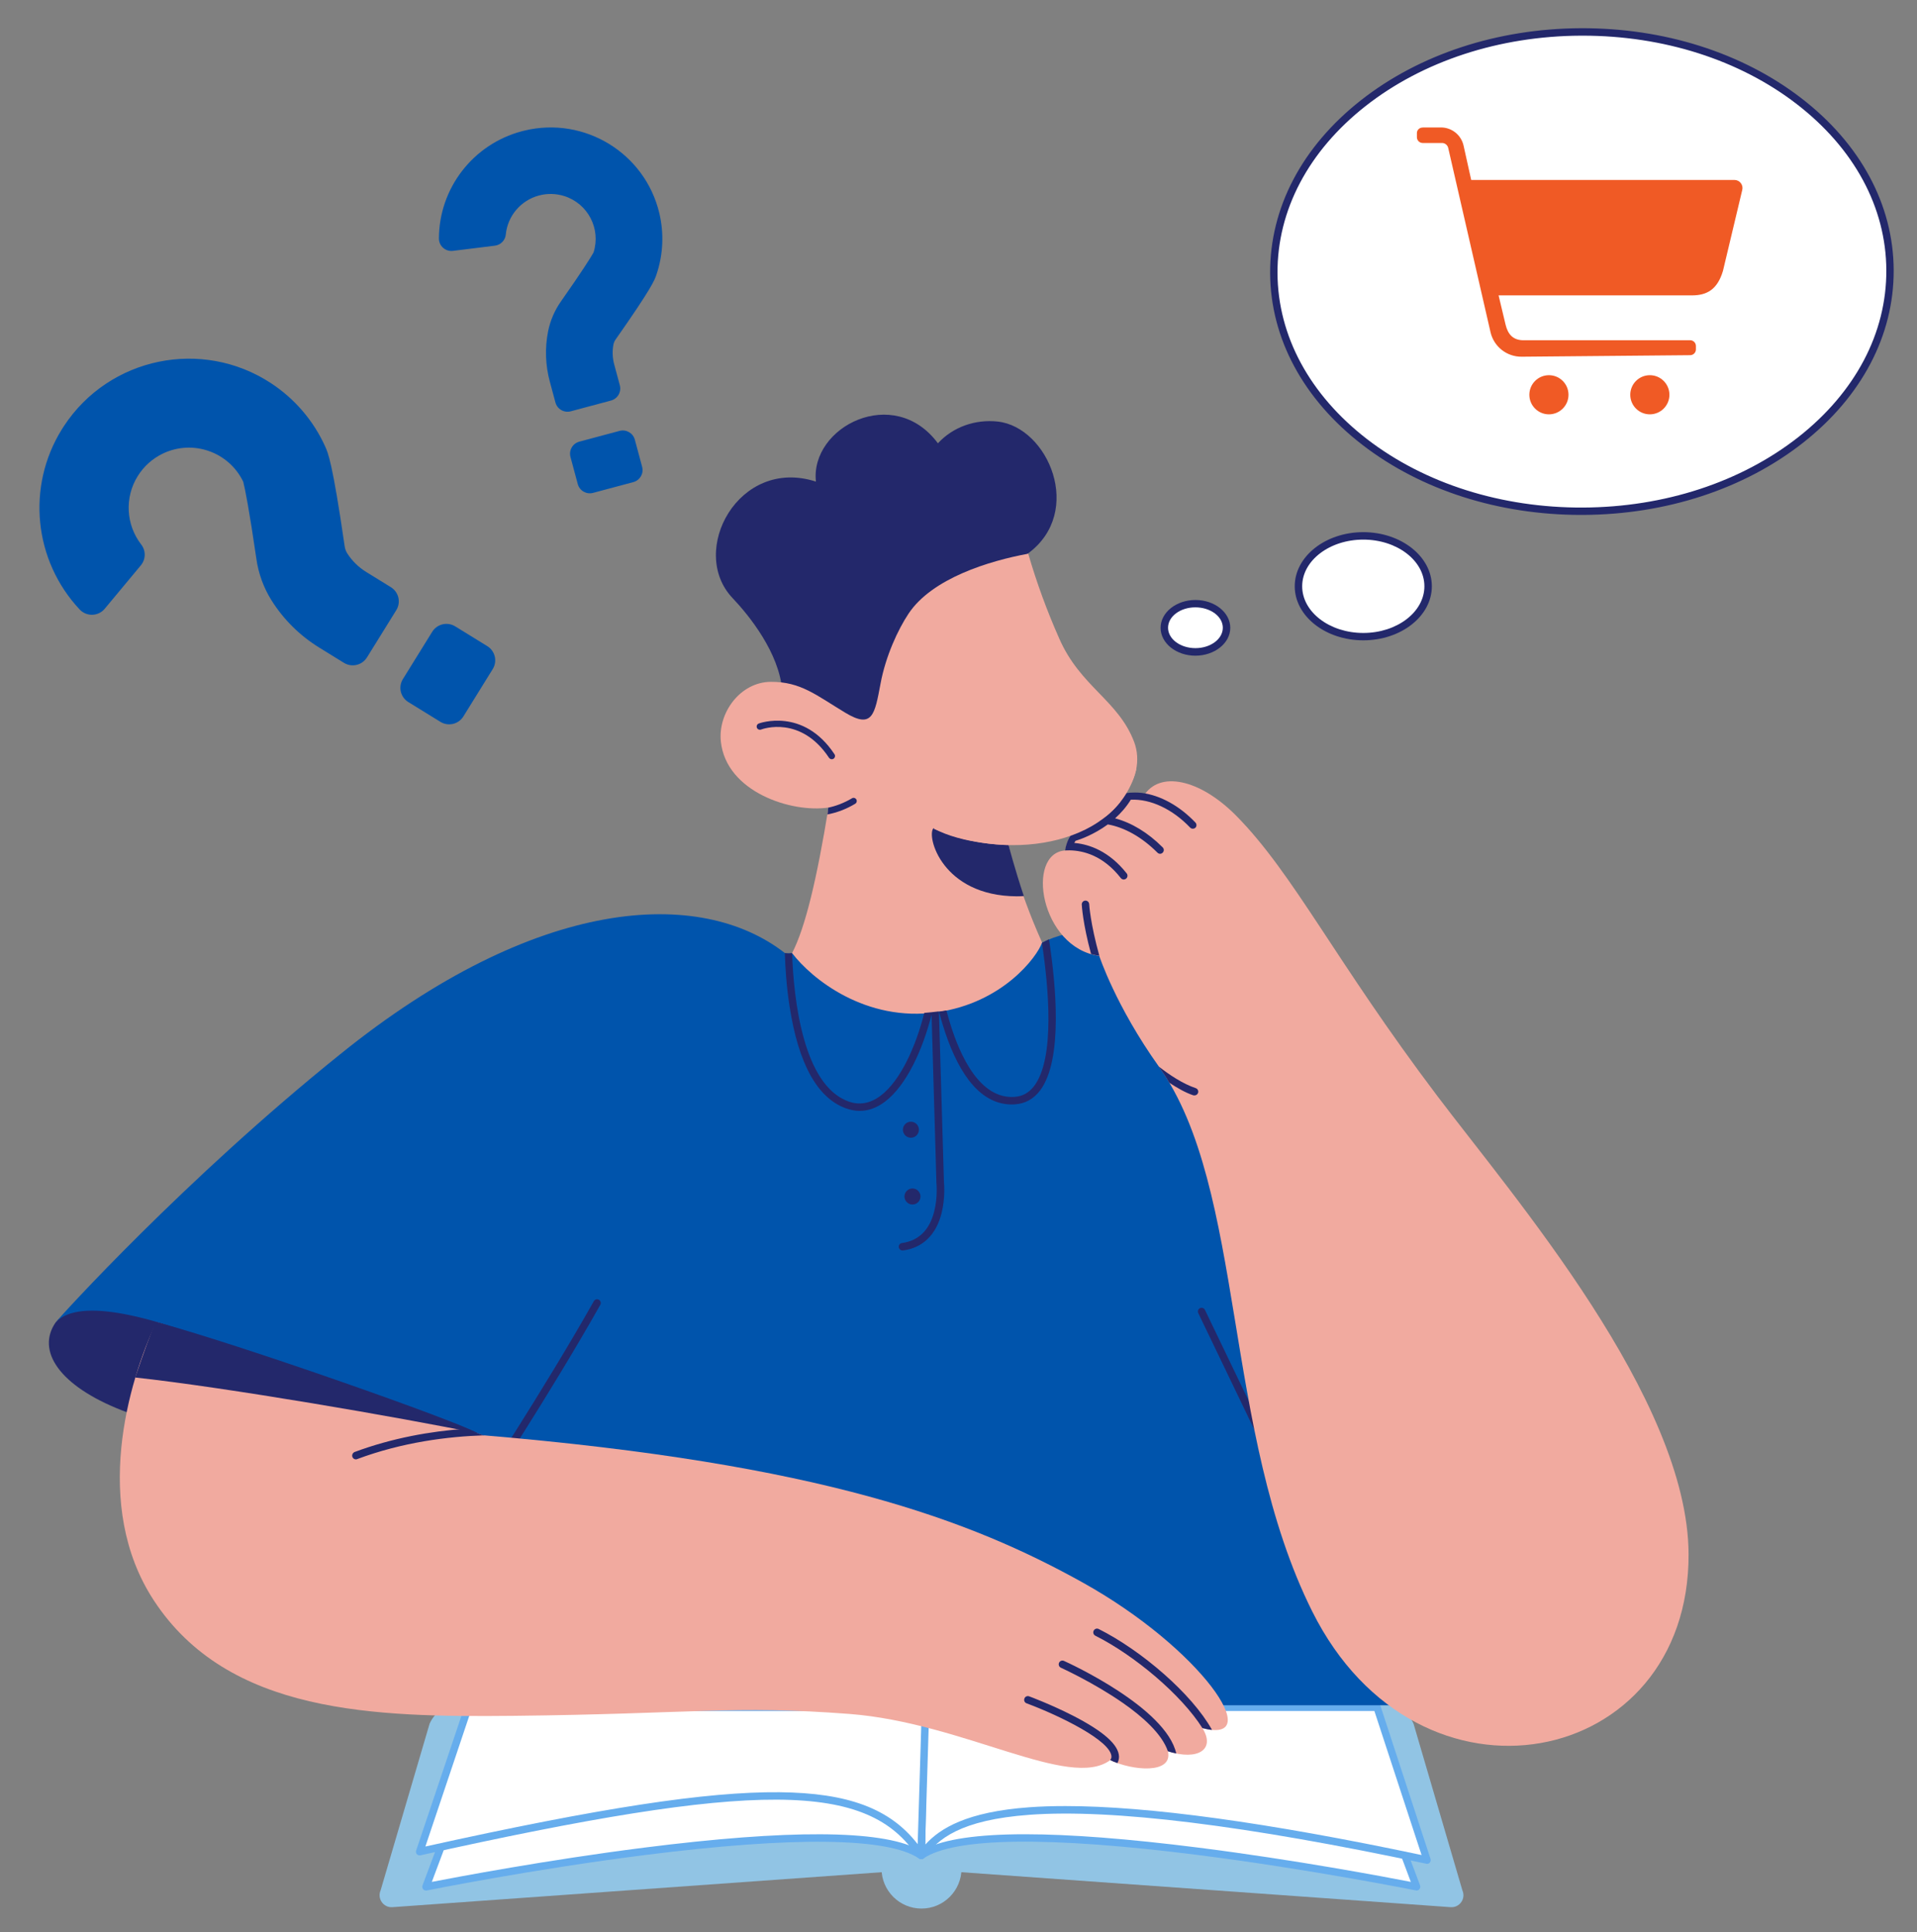 <svg width="245" height="247" viewBox="0 0 245 247" fill="none" xmlns="http://www.w3.org/2000/svg">
<rect x="0" y="0" width="245" height="247" fill="#808080" stroke="none"/>
<g clip-path="url(#clip0_20023_1568)">
<g clip-path="url(#clip1_20023_1568)">
<path d="M185.396 243.786L117.773 238.952L50.15 243.786C49.004 243.869 48.179 242.697 48.645 241.632L54.904 220.334C55.596 218.779 57.137 217.786 58.833 217.798L118 218.229L176.725 217.798C178.421 217.786 179.962 218.779 180.655 220.334L186.901 241.644C187.367 242.697 186.543 243.869 185.396 243.786Z" fill="#91C4E4"/>
<path d="M117.773 243.965C120.596 243.965 122.885 241.672 122.885 238.844C122.885 236.016 120.596 233.723 117.773 233.723C114.95 233.723 112.661 236.016 112.661 238.844C112.661 241.672 114.95 243.965 117.773 243.965Z" fill="#91C4E4"/>
<path d="M117.773 237.169C127.662 230.421 181.049 241.177 181.049 241.177L175.137 225.407H118C118 225.407 117.773 237.133 117.773 237.169Z" fill="white"/>
<path d="M181.049 241.656C181.013 241.656 180.989 241.656 180.953 241.644C180.822 241.62 167.457 238.94 153.054 237.109C134.088 234.704 121.989 234.86 118.036 237.552C117.893 237.648 117.701 237.66 117.546 237.576C117.391 237.492 117.295 237.324 117.295 237.157C117.295 237.121 117.439 229.763 117.522 225.384C117.522 225.12 117.737 224.917 118 224.917H175.137C175.34 224.917 175.519 225.037 175.579 225.228L181.491 241.01C181.55 241.177 181.515 241.357 181.407 241.488C181.323 241.596 181.192 241.656 181.049 241.656ZM131.006 234.465C136.787 234.465 144.18 235.039 153.185 236.176C165.546 237.743 177.143 239.933 180.308 240.555L174.814 225.886H118.466C118.43 227.669 118.311 234.01 118.263 236.331C120.711 235.087 124.963 234.465 131.006 234.465Z" fill="#66ADED"/>
<path d="M117.773 237.169C121.069 232.467 129.716 226.544 182.386 237.755L175.997 218.229H118L117.773 237.169Z" fill="white"/>
<path d="M182.386 238.246C182.351 238.246 182.315 238.246 182.291 238.234C159.193 233.316 142.137 231.21 131.603 231.976C122.694 232.622 119.815 235.111 118.167 237.444C118.048 237.612 117.833 237.683 117.63 237.624C117.427 237.564 117.295 237.372 117.295 237.157L117.522 218.229C117.522 217.965 117.737 217.75 118 217.75H175.985C176.188 217.75 176.379 217.882 176.439 218.085L182.828 237.624C182.876 237.791 182.84 237.971 182.733 238.09C182.649 238.186 182.518 238.246 182.386 238.246ZM136.166 230.863C146.724 230.863 161.999 232.957 181.682 237.121L175.65 218.707H118.478L118.263 235.781C120.15 233.699 123.59 231.593 131.52 231.019C132.953 230.911 134.506 230.863 136.166 230.863Z" fill="#66ADED"/>
<path d="M117.713 237.169C107.824 230.421 54.438 241.177 54.438 241.177L60.349 225.407H117.486C117.486 225.407 117.713 237.133 117.713 237.169Z" fill="white"/>
<path d="M54.438 241.656C54.294 241.656 54.163 241.596 54.079 241.488C53.972 241.357 53.936 241.177 53.996 241.01L59.907 225.24C59.979 225.049 60.158 224.929 60.349 224.929H117.486C117.749 224.929 117.964 225.132 117.964 225.396C118.048 229.775 118.191 237.133 118.191 237.169C118.191 237.348 118.095 237.504 117.94 237.588C117.785 237.671 117.594 237.66 117.45 237.564C113.509 234.872 101.399 234.716 82.433 237.121C68.029 238.94 54.664 241.632 54.533 241.656H54.438ZM60.684 225.886L55.19 240.555C58.355 239.945 69.952 237.743 82.313 236.176C100.718 233.843 112.446 233.903 117.223 236.331C117.176 234.022 117.056 227.669 117.02 225.886H60.684Z" fill="#66ADED"/>
<path d="M117.713 237.169C111.288 227.226 97.183 226.999 53.637 236.678L59.836 218.229H118.286L117.713 237.169Z" fill="white"/>
<path d="M117.713 237.647C117.558 237.647 117.403 237.564 117.307 237.432C110.989 227.657 96.729 227.597 53.733 237.157C53.566 237.193 53.387 237.133 53.279 237.013C53.172 236.894 53.124 236.702 53.184 236.547L59.394 218.073C59.454 217.882 59.633 217.75 59.836 217.75H118.287C118.418 217.75 118.538 217.798 118.633 217.894C118.729 217.989 118.776 218.109 118.764 218.241L118.191 237.181C118.179 237.396 118.048 237.576 117.845 237.624C117.809 237.647 117.761 237.647 117.713 237.647ZM60.182 218.707L54.366 236.032C76.736 231.079 90.292 229.009 99.607 229.093C108.374 229.176 113.76 231.175 117.283 235.733L117.797 218.707H60.182Z" fill="#66ADED"/>
</g>
<g clip-path="url(#clip2_20023_1568)">
<path d="M53.786 183.484C39.863 176.761 13.338 161.67 7.103 169.048C2.105 176.331 19.11 186.893 53.786 183.484Z" fill="#23286B"/>
<path d="M209.88 188.001C201.097 185.403 178.38 172.684 174.536 187.882C172.156 182.435 182.271 191.077 177.452 196.274C178.023 201.59 178.19 217.969 177.857 217.981H58.654L64.092 206.18L70.613 193.711L70.661 193.485C70.661 193.485 70.601 193.449 70.47 193.366C70.042 193.103 68.9 192.424 67.21 191.446C66.508 191.041 65.722 190.588 64.853 190.087C63.616 189.384 62.212 188.586 60.677 187.739C60.51 187.644 60.331 187.548 60.165 187.453C58.915 186.762 57.583 186.035 56.19 185.272C55.845 185.081 55.5 184.89 55.155 184.711C54.334 184.27 53.501 183.817 52.644 183.364C52.263 183.162 51.882 182.959 51.49 182.757C44.861 179.276 37.352 175.569 30.379 172.684H30.367C19.669 168.261 10.232 165.782 7.162 168.989L7.138 169.012C7.733 168.238 23.655 150.703 43.469 134.766C68.602 114.465 89.522 113.393 100.316 121.832C100.363 121.868 101.077 121.892 101.232 121.832C107.134 121.808 133.184 120.497 133.184 120.497C147.797 112.868 189.483 133.752 209.88 188.001Z" fill="#0054AC"/>
<path d="M127.519 53.887C124.663 53.577 121.819 54.554 119.867 56.664C114.25 49.083 103.528 54.554 104.278 61.563C94.401 58.357 87.927 70.456 93.628 76.452C95.722 78.657 99.59 83.437 99.97 88.288C104.373 88.67 114.75 95.488 114.75 95.488C114.75 95.488 125.579 75.009 131.375 70.754C138.598 65.437 133.957 54.602 127.519 53.887Z" fill="#23286B"/>
<path d="M144.941 94.821C145.81 97.11 145.286 99.911 143.227 102.021C137.884 107.504 128.9 108.017 128.9 108.017C128.9 108.017 129.888 113.13 133.184 120.485C132.529 122.333 128.162 128.198 119.749 129.39C110.633 130.689 103.731 125.122 101.232 121.832C102.934 118.542 104.409 112.296 105.885 103.225C101.196 103.94 92.819 101.258 92.129 94.797C91.736 91.114 94.616 87.168 98.531 87.156C102.339 87.144 104.29 88.849 108.027 91.102C111.502 93.2 111.788 91.364 112.537 87.383C113.192 83.854 114.774 80.457 116.107 78.454C119.106 73.925 126.413 71.696 131.411 70.778C132.482 74.461 133.803 78.073 135.362 81.59C138.051 87.776 142.906 89.481 144.941 94.821Z" fill="#F1AA9F"/>
<path d="M109.443 102.188C109.324 101.997 109.074 101.925 108.884 102.045C107.813 102.676 106.777 103.046 105.861 103.237C105.825 103.523 105.79 103.809 105.754 104.107C107.003 103.868 108.193 103.404 109.288 102.748C109.491 102.629 109.55 102.378 109.443 102.188Z" fill="#23286B"/>
<path d="M119.296 105.871C118.38 106.86 120.379 114.525 129.947 114.573C130.28 114.573 130.578 114.561 130.851 114.537C129.649 110.961 128.9 108.017 128.9 108.017C128.9 108.017 122.973 107.945 119.296 105.871Z" fill="#23286B"/>
<path d="M106.337 97.05C106.563 97.038 106.73 96.835 106.718 96.609C106.718 96.537 106.694 96.466 106.647 96.406C102.66 90.386 97.031 92.461 96.972 92.484C96.758 92.568 96.65 92.806 96.734 93.021C96.817 93.236 97.055 93.331 97.257 93.259C97.46 93.176 102.339 91.412 105.956 96.871C106.052 96.99 106.182 97.062 106.337 97.05Z" fill="#23286B"/>
<path d="M61.236 191.542C61.141 191.542 61.057 191.518 60.974 191.458C60.76 191.315 60.689 191.017 60.843 190.803C60.927 190.672 69.519 177.631 75.897 166.319C76.028 166.092 76.313 166.009 76.54 166.14C76.766 166.271 76.849 166.557 76.718 166.795C70.328 178.143 61.724 191.208 61.629 191.339C61.545 191.47 61.391 191.542 61.236 191.542Z" fill="#23286B"/>
<path d="M65.651 219.328C47.824 219.507 29.165 219.101 19.657 204.571C11.72 192.448 16.408 176.594 19.966 169.024C22.394 169.644 32.461 173.554 36.555 175.092C47.432 179.18 60.45 182.9 61.688 183.46C105.076 187.096 124.116 194.355 138.384 202.294C153.485 210.698 161.946 223.059 153.675 220.901C155.377 223.619 153.104 225.097 149.261 223.858C149.939 226.814 144.727 226.349 141.894 224.99C136.682 228.852 123.199 220.222 108.586 219.089C93.866 217.957 88.201 219.089 65.651 219.328Z" fill="#F1AA9F"/>
<path d="M17.277 176.081C28.832 177.333 51.156 181.183 61.117 183.233C58.737 181.755 30.379 171.766 19.895 168.965C19.336 170.205 18.407 172.791 17.277 176.081Z" fill="#23286B"/>
<path d="M134.064 120.068C133.779 120.211 133.481 120.354 133.195 120.509C133.195 120.509 133.184 120.533 133.172 120.592C134.028 126.278 134.838 135.254 132.184 138.795C131.518 139.689 130.685 140.142 129.637 140.213C125.27 140.487 122.723 135.123 121.355 130.582C121.212 130.105 121.081 129.628 120.95 129.163C120.641 129.211 120.332 129.27 120.01 129.306C120.141 129.819 120.284 130.331 120.439 130.844C121.355 133.895 122.485 136.315 123.783 138.032C125.365 140.118 127.222 141.179 129.304 141.179C129.435 141.179 129.566 141.179 129.697 141.167C131.018 141.083 132.113 140.475 132.946 139.367C135.873 135.433 134.957 125.861 134.064 120.068ZM119.998 129.282C119.891 129.294 119.796 129.306 119.689 129.318C119.499 129.342 119.32 129.366 119.142 129.378C119.106 129.378 119.082 129.39 119.046 129.39C118.737 129.425 118.428 129.449 118.13 129.473C117.059 133.728 115.095 138.139 112.549 140.058C111.216 141.059 109.824 141.31 108.408 140.785C102.636 138.675 101.434 127.733 101.232 121.832C100.946 121.892 100.625 121.88 100.304 121.832C100.363 123.715 100.518 126.111 100.899 128.567C102.017 135.922 104.433 140.332 108.086 141.667C108.681 141.882 109.276 142.001 109.859 142.001C110.978 142.001 112.073 141.608 113.12 140.809C115.857 138.735 117.94 134.146 119.058 129.699L119.677 151.168V151.204C119.677 151.204 119.867 153.015 119.391 154.875C118.785 157.247 117.392 158.606 115.274 158.892C115.012 158.928 114.834 159.166 114.869 159.429C114.905 159.667 115.107 159.846 115.345 159.846H115.417C117.928 159.5 119.629 157.855 120.332 155.09C120.819 153.158 120.665 151.347 120.641 151.12L119.998 129.282Z" fill="#23286B"/>
<path d="M116.416 145.434C116.982 145.434 117.44 144.975 117.44 144.409C117.44 143.843 116.982 143.384 116.416 143.384C115.851 143.384 115.393 143.843 115.393 144.409C115.393 144.975 115.851 145.434 116.416 145.434Z" fill="#23286B"/>
<path d="M117.083 62.422C117.095 62.672 117.309 62.875 117.559 62.875H117.582C117.844 62.863 118.047 62.636 118.035 62.374C118.035 62.326 117.892 59.12 119.724 56.64C119.522 56.366 119.32 56.116 119.106 55.877C118.415 56.748 117.892 57.773 117.547 58.953C116.999 60.812 117.083 62.362 117.083 62.422Z" fill="#23286B"/>
<path d="M153.997 167.439C153.878 167.201 153.604 167.105 153.366 167.212C153.128 167.332 153.033 167.606 153.14 167.844L170.276 203.486C170.359 203.653 170.526 203.76 170.704 203.76C170.776 203.76 170.847 203.748 170.907 203.712C171.145 203.593 171.24 203.319 171.133 203.08L153.997 167.439Z" fill="#23286B"/>
<path d="M136.17 108.708C131.018 109.018 132.945 121.165 140.49 122.19C140.49 122.19 142.561 128.555 148.118 136.351C159.233 151.919 156.21 182.947 167.706 205.977C181.295 233.215 215.925 226.063 215.806 198.646C215.722 178.799 193.433 152.992 183.711 140.118C170.645 122.822 165.361 111.748 158.019 104.298C153.342 99.553 148.13 98.469 146.143 101.782C144.631 101.198 141.68 102.664 141.049 105.144C139.205 104.619 136.349 106.062 136.17 108.708Z" fill="#F1AA9F"/>
<path d="M116.619 153.969C117.184 153.969 117.642 153.51 117.642 152.944C117.642 152.378 117.184 151.919 116.619 151.919C116.053 151.919 115.595 152.378 115.595 152.944C115.595 153.51 116.053 153.969 116.619 153.969Z" fill="#23286B"/>
<path d="M140.419 208.23C140.181 208.111 139.896 208.206 139.776 208.445C139.657 208.683 139.753 208.969 139.991 209.088C144.965 211.58 150.974 216.622 153.676 220.901C154.14 221.021 154.544 221.104 154.901 221.128C152.331 216.503 145.881 210.972 140.419 208.23ZM135.98 212.307C135.742 212.2 135.457 212.307 135.35 212.545C135.243 212.784 135.35 213.07 135.588 213.177C135.623 213.201 139.765 215.072 143.513 217.683C145.941 219.376 148.499 221.605 149.261 223.858C149.63 223.977 149.987 224.084 150.332 224.144C149.011 218.255 136.587 212.581 135.98 212.307ZM137.147 219.316C134.374 217.897 131.554 216.837 131.53 216.837C131.28 216.741 131.006 216.872 130.923 217.123C130.828 217.373 130.959 217.647 131.208 217.731C135.397 219.292 142.038 222.522 142.049 224.561C142.049 224.716 141.978 224.859 141.895 224.99C142.168 225.121 142.49 225.264 142.811 225.371C142.942 225.109 143.013 224.847 143.013 224.549C142.978 223.035 141.062 221.33 137.147 219.316ZM45.04 186.237C45.111 186.428 45.29 186.547 45.48 186.547C45.54 186.547 45.587 186.535 45.647 186.511C51.419 184.354 57.238 183.615 61.95 183.472C61.867 183.46 61.772 183.46 61.688 183.448C61.415 183.329 60.582 183.043 59.32 182.649C55.072 182.959 50.181 183.794 45.314 185.606C45.076 185.713 44.945 185.987 45.04 186.237ZM138.705 115.121C138.444 115.133 138.241 115.36 138.253 115.622C138.265 115.765 138.372 117.994 139.443 121.951C139.777 122.047 140.133 122.13 140.502 122.178C139.336 117.982 139.205 115.61 139.205 115.586C139.193 115.312 138.967 115.109 138.705 115.121ZM152.664 140.022C152.867 140.022 153.045 139.891 153.116 139.701C153.2 139.45 153.069 139.176 152.819 139.093C151.177 138.544 149.416 137.376 148.095 136.327C148.214 136.494 149.07 137.734 149.439 138.401C150.427 139.045 151.45 139.653 152.51 140.011C152.557 140.011 152.617 140.022 152.664 140.022Z" fill="#23286B"/>
<path d="M152.783 105.144C150.724 102.986 148.297 101.663 145.929 101.353C145.619 101.317 145.322 101.305 145.048 101.305C144.655 101.305 144.286 101.329 143.929 101.377C142.18 101.639 141.014 102.605 140.562 104.321C140.562 104.333 140.562 104.333 140.55 104.345V104.357H140.538C140.419 104.393 140.288 104.44 140.169 104.488C139.336 104.798 138.598 105.168 137.979 105.621C138.277 105.513 138.574 105.442 138.896 105.382C139.264 105.311 139.633 105.275 140.014 105.263C138.408 106.24 137.051 106.61 137.027 106.61C137.003 106.622 136.968 106.622 136.944 106.634C136.706 106.968 136.504 107.325 136.361 107.73C136.278 107.957 136.218 108.183 136.17 108.434C136.159 108.505 136.147 108.577 136.135 108.66V108.708C136.301 108.696 136.682 108.696 136.682 108.696C138.431 108.72 140.978 109.34 143.251 112.248C143.346 112.367 143.489 112.427 143.62 112.427C143.727 112.427 143.822 112.391 143.917 112.32C144.12 112.153 144.155 111.855 144.001 111.652C141.728 108.767 139.193 107.945 137.456 107.766C137.408 107.766 137.36 107.754 137.301 107.754C137.349 107.659 137.396 107.564 137.456 107.48C138.015 107.313 139.776 106.705 141.585 105.382C143.727 105.764 145.94 107.003 147.928 108.994C148.023 109.089 148.142 109.137 148.261 109.137C148.38 109.137 148.499 109.089 148.594 108.994C148.785 108.803 148.785 108.505 148.594 108.315C146.702 106.419 144.596 105.156 142.513 104.607C143.239 103.952 143.941 103.165 144.524 102.223C147.035 102.104 149.844 103.415 152.105 105.787C152.2 105.883 152.319 105.93 152.45 105.93C152.569 105.93 152.688 105.883 152.783 105.799C152.95 105.632 152.961 105.334 152.783 105.144ZM141.287 104.393C141.049 104.357 140.8 104.345 140.562 104.333C140.573 104.321 140.585 104.309 140.597 104.285C141.18 103.38 142.085 102.748 143.215 102.45C142.632 103.213 141.966 103.856 141.287 104.393Z" fill="#23286B"/>
<path d="M119.356 105.943C129.435 110.365 143.037 107.754 145.239 98.242L133.291 97.05L119.356 105.943Z" fill="#F1AA9F"/>
</g>
<g clip-path="url(#clip3_20023_1568)">
<path d="M202.325 65.344C224.075 65.237 241.639 51.437 241.557 34.52C241.474 17.604 223.775 3.976 202.025 4.083C180.275 4.19 162.711 17.99 162.794 34.907C162.876 51.823 180.575 65.451 202.325 65.344Z" fill="white"/>
<path d="M202.068 65.82C191.544 65.82 181.639 62.652 174.15 56.888C166.567 51.053 162.365 43.24 162.329 34.904C162.293 26.567 166.4 18.731 173.936 12.812C181.424 6.929 191.401 3.654 202.02 3.606C212.639 3.559 222.651 6.727 230.199 12.538C237.782 18.374 241.985 26.186 242.02 34.523C242.056 42.859 237.937 50.707 230.413 56.614C222.925 62.497 212.949 65.772 202.318 65.82H202.068ZM202.282 4.559H202.032C191.615 4.607 181.841 7.81 174.519 13.563C167.234 19.291 163.234 26.865 163.269 34.904C163.305 42.931 167.377 50.469 174.722 56.138C182.103 61.819 191.901 64.927 202.318 64.879C212.734 64.832 222.496 61.628 229.83 55.876C237.116 50.148 241.116 42.573 241.08 34.535C241.044 26.508 236.973 18.969 229.627 13.301C222.306 7.656 212.603 4.559 202.282 4.559Z" fill="#23286B"/>
<path d="M174.234 81.385C178.81 81.385 182.519 78.501 182.519 74.942C182.519 71.384 178.81 68.499 174.234 68.499C169.657 68.499 165.948 71.384 165.948 74.942C165.948 78.501 169.657 81.385 174.234 81.385Z" fill="white"/>
<path d="M174.234 81.85C169.4 81.85 165.472 78.753 165.472 74.942C165.472 71.132 169.4 68.023 174.234 68.023C179.067 68.023 182.996 71.132 182.996 74.942C182.996 78.753 179.067 81.85 174.234 81.85ZM174.234 68.976C169.924 68.976 166.424 71.656 166.424 74.942C166.424 78.229 169.924 80.909 174.234 80.909C178.543 80.909 182.043 78.229 182.043 74.942C182.043 71.656 178.543 68.976 174.234 68.976Z" fill="#23286B"/>
<path d="M152.769 83.338C154.958 83.338 156.733 81.957 156.733 80.254C156.733 78.55 154.958 77.169 152.769 77.169C150.58 77.169 148.805 78.55 148.805 80.254C148.805 81.957 150.58 83.338 152.769 83.338Z" fill="white"/>
<path d="M152.769 83.815C150.329 83.815 148.329 82.219 148.329 80.254C148.329 78.289 150.329 76.693 152.781 76.693C155.233 76.693 157.234 78.289 157.234 80.254C157.234 82.219 155.222 83.815 152.769 83.815ZM152.769 77.634C150.841 77.634 149.281 78.801 149.281 80.242C149.281 81.683 150.852 82.85 152.781 82.85C154.71 82.85 156.281 81.683 156.281 80.242C156.281 78.801 154.698 77.634 152.769 77.634Z" fill="#23286B"/>
<path d="M210.856 52.963C209.475 52.963 208.354 51.843 208.354 50.462C208.354 49.08 209.475 47.96 210.856 47.96C212.238 47.96 213.358 49.08 213.358 50.462C213.358 51.843 212.238 52.963 210.856 52.963Z" fill="#F05A25"/>
<path d="M197.958 52.963C196.577 52.963 195.457 51.843 195.457 50.462C195.457 49.08 196.577 47.96 197.958 47.96C199.34 47.96 200.46 49.08 200.46 50.462C200.46 51.843 199.34 52.963 197.958 52.963Z" fill="#F05A25"/>
<path d="M181.817 16.291H184.166C184.838 16.293 185.49 16.524 186.014 16.946C186.538 17.367 186.903 17.955 187.049 18.612L188.025 23.002H221.656C221.814 23 221.97 23.035 222.113 23.104C222.255 23.172 222.38 23.272 222.477 23.397C222.575 23.521 222.642 23.666 222.675 23.821C222.707 23.976 222.704 24.136 222.664 24.289L220.202 34.624C219.489 37.029 218.131 37.757 216.228 37.757H191.525L192.42 41.506C192.698 42.65 193.314 43.573 194.915 43.491H216.032C216.218 43.498 216.396 43.575 216.528 43.707C216.66 43.839 216.737 44.017 216.744 44.203V44.688C216.737 44.875 216.66 45.052 216.528 45.184C216.396 45.316 216.218 45.394 216.032 45.401L194.491 45.597C193.562 45.609 192.657 45.302 191.928 44.727C191.2 44.151 190.691 43.342 190.488 42.436L185.089 18.918C185.048 18.734 184.945 18.569 184.797 18.452C184.649 18.335 184.465 18.273 184.276 18.277H181.817C181.627 18.274 181.445 18.199 181.309 18.066C181.173 17.933 181.094 17.754 181.086 17.564V17.086C181.077 16.986 181.088 16.884 181.121 16.788C181.154 16.693 181.206 16.605 181.275 16.531C181.345 16.457 181.429 16.399 181.522 16.36C181.615 16.321 181.716 16.303 181.817 16.306V16.291Z" fill="#F05A25"/>
</g>
<path d="M50.648 77.993L46.9 84.037C46.279 85.038 44.961 85.348 43.957 84.728L40.815 82.788C38.336 81.266 36.242 79.195 34.697 76.734C33.686 75.118 33.027 73.307 32.764 71.42C31.866 65.229 31.299 62.38 31.087 61.582C29.25 57.758 24.652 56.143 20.819 57.976C19.492 58.611 18.376 59.611 17.601 60.859C15.906 63.583 16.086 67.071 18.051 69.607C18.347 69.99 18.503 70.462 18.494 70.945C18.484 71.429 18.31 71.894 18 72.266L13.387 77.812C12.636 78.719 11.291 78.846 10.382 78.097C10.315 78.042 10.252 77.983 10.192 77.92C4.299 71.637 3.362 62.193 7.905 54.879C7.995 54.734 8.087 54.59 8.181 54.447C13.97 45.65 25.811 43.201 34.629 48.977C37.648 50.955 40.044 53.746 41.537 57.026C41.918 57.849 42.493 59.092 44.045 69.792C44.084 70.106 44.186 70.409 44.347 70.683C44.97 71.673 45.813 72.506 46.812 73.118L49.954 75.057C50.958 75.677 51.269 76.991 50.648 77.993ZM56.283 92.269L52.186 89.743C51.181 89.124 50.87 87.809 51.491 86.807L55.237 80.76C55.858 79.758 57.175 79.447 58.18 80.067L62.277 82.593C63.281 83.212 63.592 84.527 62.971 85.529L59.225 91.576C58.605 92.578 57.287 92.888 56.283 92.269ZM78.087 51.2L72.944 52.576C72.535 52.685 72.099 52.628 71.732 52.417C71.365 52.206 71.097 51.858 70.987 51.45L70.271 48.788C69.702 46.693 69.625 44.495 70.046 42.366C70.325 40.969 70.896 39.647 71.721 38.485C74.41 34.656 75.563 32.814 75.857 32.272C76.82 29.251 75.145 26.023 72.117 25.063C71.069 24.731 69.948 24.705 68.885 24.989C67.752 25.29 66.738 25.93 65.98 26.823C65.221 27.715 64.754 28.818 64.641 29.983C64.605 30.342 64.448 30.679 64.195 30.937C63.942 31.196 63.608 31.36 63.249 31.404L57.89 32.067C57.666 32.096 57.439 32.076 57.223 32.01C57.007 31.944 56.807 31.832 56.638 31.684C56.468 31.535 56.332 31.352 56.238 31.147C56.145 30.942 56.096 30.719 56.095 30.494C56.112 24.062 60.449 18.442 66.677 16.781C66.8 16.748 66.924 16.717 67.048 16.687C74.716 14.854 82.42 19.57 84.257 27.22C84.885 29.838 84.757 32.582 83.887 35.131C83.672 35.773 83.347 36.744 78.701 43.362C78.56 43.553 78.46 43.771 78.407 44.002C78.239 44.859 78.27 45.744 78.5 46.587L79.216 49.249C79.325 49.657 79.267 50.092 79.056 50.458C78.844 50.823 78.495 51.09 78.087 51.2ZM73.84 61.876L72.907 58.408C72.798 58 72.855 57.565 73.067 57.199C73.279 56.833 73.627 56.565 74.037 56.456L79.179 55.08C80.031 54.852 80.908 55.356 81.136 56.207L82.068 59.675C82.297 60.525 81.791 61.399 80.939 61.627L75.797 63.003C74.945 63.231 74.068 62.727 73.84 61.876Z" fill="#0054AC"/>
</g>
<defs>
<clipPath id="clip0_20023_1568">
<rect width="245" height="247" fill="white"/>
</clipPath>
<clipPath id="clip1_20023_1568">
<rect width="138.519" height="26.227" fill="white" transform="translate(48.514 217.75)"/>
</clipPath>
<clipPath id="clip2_20023_1568">
<rect width="209.56" height="174.167" fill="white" transform="translate(6.246 53.005)"/>
</clipPath>
<clipPath id="clip3_20023_1568">
<rect width="93.704" height="80.208" fill="white" transform="translate(148.329 3.606)"/>
</clipPath>
</defs>
</svg>
